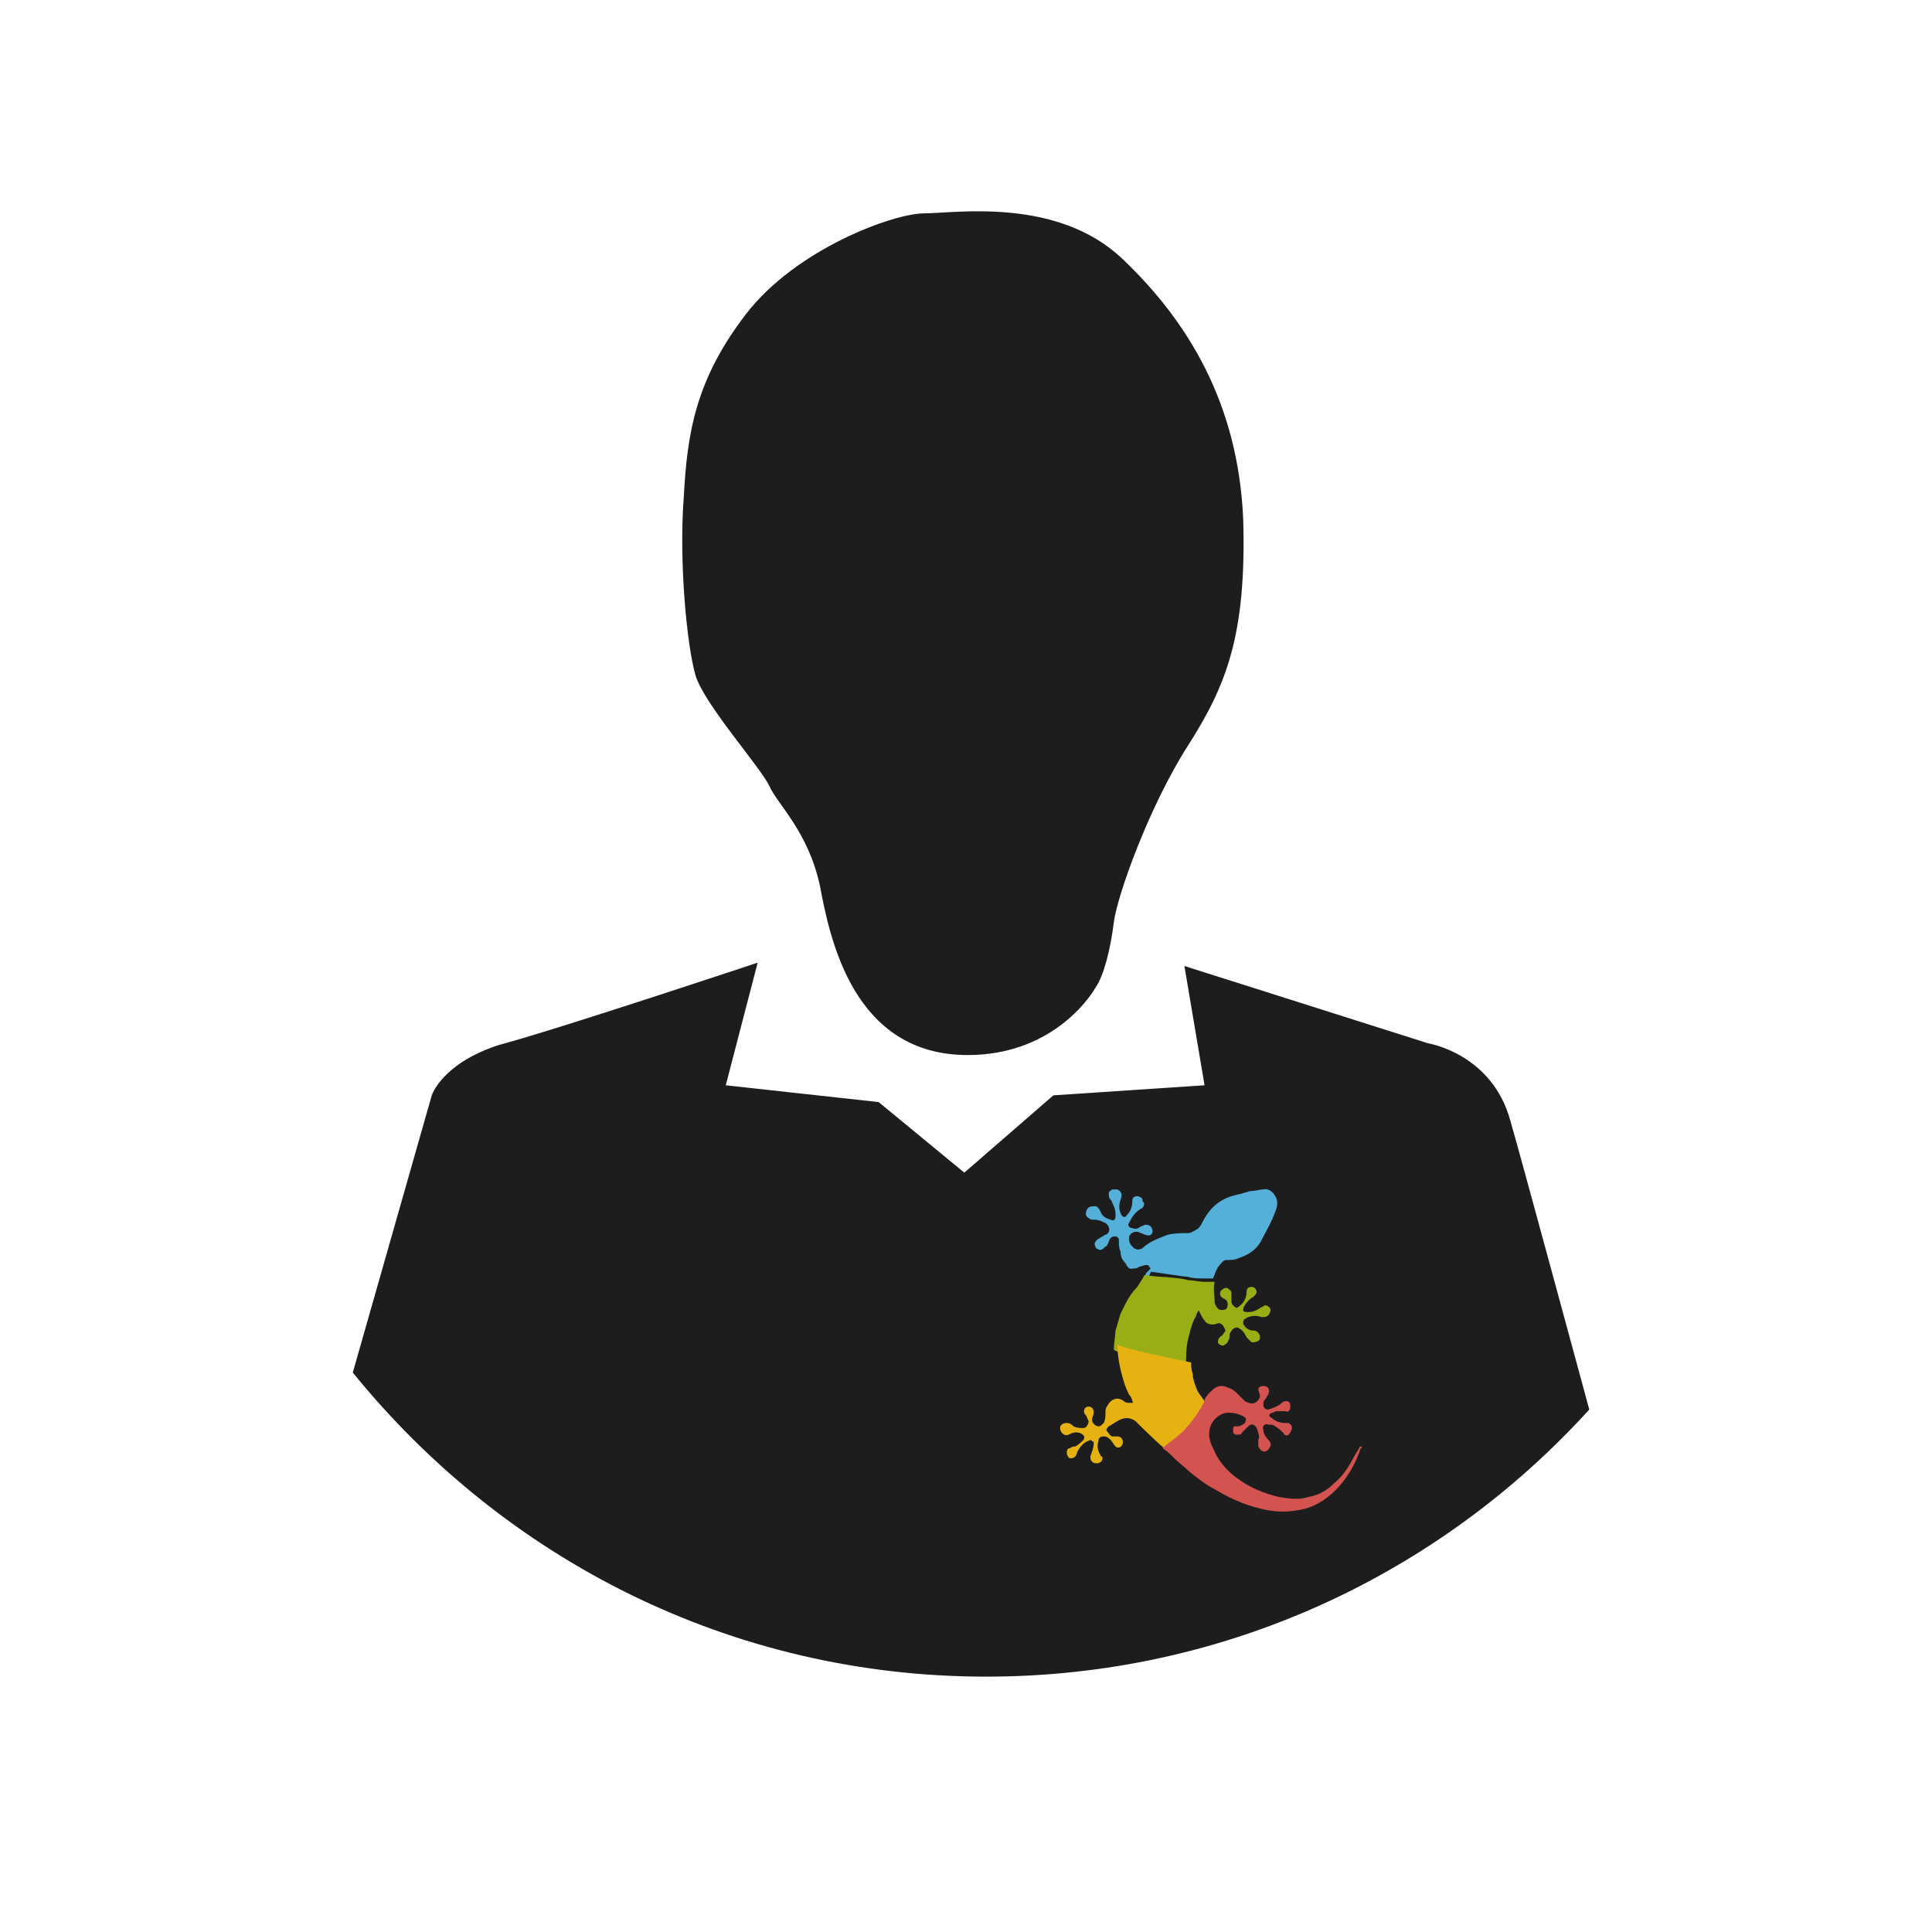 <?xml version="1.0" encoding="UTF-8"?>
<!-- Generator: Adobe Illustrator 24.3.0, SVG Export Plug-In . SVG Version: 6.00 Build 0)  -->
<svg xmlns="http://www.w3.org/2000/svg" xmlns:xlink="http://www.w3.org/1999/xlink" version="1.1" id="Artwork" x="0px" y="0px" viewBox="0 0 115 115" style="enable-background:new 0 0 115 115;" xml:space="preserve">
<style type="text/css">
	.st0{opacity:0;fill:#FFFFFF;}
	.st1{fill:#E58008;}
	.st2{fill:#F0AA09;}
	.st3{fill:#148B2B;}
	.st4{fill:#167EBA;}
	.st5{fill:#161615;}
	.st6{fill:#FD2600;}
	.st7{fill:#E5A111;}
	.st8{fill:#9AAE14;}
	.st9{fill:#91AA12;}
	.st10{fill:#CB383D;}
	.st11{fill:#44A9DB;}
	.st12{fill:#E6AC12;}
	.st13{fill:#3BA1DB;}
	.st14{fill:#1D1D1D;}
	.st15{fill:#87A511;}
	.st16{fill:#EAA812;}
	.st17{fill:#CB2630;}
	.st18{fill:none;stroke:#EAA812;stroke-width:2.183;stroke-miterlimit:10;}
	.st19{fill:#1C1D1C;}
	.st20{fill:#54B0D9;}
	.st21{fill:#99AD14;}
	.st22{fill:#E5B212;}
	.st23{fill:#D2534F;}
</style>
<rect x="0" y="0" class="st0" width="115" height="115"></rect>
<g>
	<path class="st19" d="M57.6,62.8c4.9,0,7.2-3.3,7.6-4c0.5-0.7,0.9-2.3,1.1-3.9c0.2-1.6,2.1-6.9,4.4-10.5s3.5-6.6,3.3-13.5   c-0.3-6.9-3.3-11.8-7.2-15.5s-10-2.7-11.8-2.7s-7.6,2.1-10.6,6c-3,3.9-3.5,7.1-3.7,10.9c-0.3,3.9,0.2,8.9,0.7,10.6s3.9,5.5,4.4,6.6   c0.5,1.1,2.3,2.7,3,5.9C49.4,55.9,50.8,62.8,57.6,62.8z"></path>
	<path class="st19" d="M89.9,66.7c-1.1-4-4.9-4.6-4.9-4.6l-14.5-4.6l1.2,7.1l-9,0.6l-5.3,4.6l-5.1-4.2l-9.1-1l1.9-7.3   c0,0-12,4-15.4,4.9c-3.4,1.1-4,3-4,3l-4.7,16.5C30,92.8,43.5,99.8,58.7,99.8c14.2,0,27-6.1,35.9-15.9   C93.1,78.4,90.7,69.5,89.9,66.7z"></path>
	<path class="st20" d="M68.1,76c0,0,0.1-0.1,0.1-0.2c0.1-0.1,0.1-0.1,0.2-0.2c0.1-0.1,0.1-0.1,0-0.2c0-0.1-0.1-0.1-0.2-0.1   c-0.1,0-0.3,0.1-0.4,0.1c-0.1,0.1-0.2,0.1-0.3,0.1c-0.3,0.1-0.4-0.1-0.5-0.3c-0.2-0.2-0.3-0.4-0.3-0.7c-0.1-0.2-0.1-0.4-0.1-0.7   c0-0.2-0.3-0.3-0.5-0.1C66,73.8,66,74,65.9,74.1c0,0,0,0.1-0.1,0.1c-0.1,0.1-0.2,0.2-0.3,0.2c-0.1,0-0.3-0.1-0.3-0.2   c-0.1-0.2,0-0.3,0.1-0.4c0.1-0.1,0.2-0.1,0.3-0.2c0.1,0,0.1-0.1,0.2-0.1c0.3-0.1,0.3-0.5,0-0.7c-0.2-0.1-0.4-0.2-0.7-0.2   c-0.1,0-0.2,0-0.3-0.1c-0.2-0.1-0.2-0.3-0.1-0.5c0.1-0.2,0.3-0.2,0.5-0.2c0.1,0,0.2,0.1,0.3,0.3c0.1,0.3,0.3,0.4,0.6,0.5   c0.2,0.1,0.3,0,0.3-0.2c0-0.2,0-0.4-0.1-0.6c-0.1-0.2-0.1-0.3-0.2-0.4c-0.1-0.1-0.1-0.2-0.1-0.4c0-0.1,0.1-0.1,0.2-0.2   c0,0,0.1,0,0.1,0c0.1,0,0.1,0,0.2,0c0.3,0.1,0.3,0.4,0.2,0.6c-0.1,0.3-0.1,0.6,0,0.8c0.1,0.3,0.3,0.3,0.4,0.1   c0.2-0.2,0.3-0.5,0.3-0.8c0-0.2,0.1-0.3,0.3-0.3c0.1,0,0.3,0.1,0.3,0.2c0,0.1,0,0.1,0.1,0.2c0,0.1,0,0.2-0.1,0.3   c-0.4,0.2-0.6,0.5-0.8,0.9c-0.1,0.1,0,0.3,0.2,0.3c0.2,0.1,0.4,0,0.5-0.1c0.1,0,0.2-0.1,0.3-0.1c0.3,0,0.4,0.2,0.4,0.4   c0,0.2-0.2,0.3-0.4,0.2c-0.1,0-0.2-0.1-0.3-0.1c-0.3-0.2-0.7,0-0.7,0.3c0,0.3,0.1,0.4,0.3,0.6c0.2,0.1,0.3,0.1,0.5,0   c0.4-0.4,1-0.6,1.5-0.8c0.4-0.1,0.8-0.1,1.2-0.1c0.2,0,0.3-0.1,0.5-0.2c0.2-0.1,0.3-0.3,0.4-0.5c0.2-0.4,0.5-0.8,0.9-1.1   c0.3-0.2,0.5-0.3,0.8-0.4c0.4-0.1,0.8-0.2,1.1-0.3c0.3,0,0.6-0.1,0.8-0.1c0.4-0.1,0.7,0.3,0.8,0.6c0.1,0.4-0.1,0.7-0.2,1   c-0.2,0.5-0.5,1-0.7,1.4c-0.3,0.6-0.8,0.9-1.4,1.1c-0.2,0.1-0.4,0.1-0.7,0.1c-0.2,0-0.3,0.2-0.4,0.3c-0.2,0.2-0.3,0.6-0.4,0.8   c0,0-0.3,0-0.5,0c-0.3,0-0.7,0-1-0.1c-0.2,0-2.1-0.3-2.2-0.3C68.4,76.1,68.2,76,68.1,76z"></path>
	<path class="st21" d="M68.1,75.9c0.1,0,0.8,0.1,1,0.1c0.2,0,1.4,0.1,1.6,0.2c0.3,0,0.7,0.1,1,0.1c0.2,0,0.6,0,0.6,0   c-0.1,0.4,0,0.8,0,1.2c0,0.1,0.1,0.3,0.2,0.4c0.1,0.1,0.4,0.1,0.5,0c0.1-0.1,0.1-0.4,0-0.5c-0.1-0.1-0.2-0.1-0.3-0.2   c-0.1-0.1-0.1-0.3,0-0.4c0.1-0.1,0.3-0.2,0.4-0.1c0.1,0.1,0.2,0.1,0.2,0.3c0,0.1,0,0.3,0,0.4c0,0.1,0,0.2,0.1,0.3   c0.1,0.1,0.2,0.2,0.3,0.1c0.3-0.2,0.5-0.5,0.5-0.9c0-0.2,0.1-0.3,0.3-0.3s0.3,0.2,0.3,0.3c0,0.1-0.1,0.2-0.2,0.3   c-0.2,0.1-0.4,0.3-0.5,0.5c-0.1,0.1-0.1,0.2-0.1,0.3s0.2,0.1,0.3,0.1c0.3,0,0.5-0.1,0.8-0.3c0.1,0,0.1-0.1,0.2-0.1   c0.2,0,0.4,0.2,0.3,0.4c-0.1,0.3-0.3,0.3-0.5,0.3c-0.3-0.1-0.5-0.1-0.8,0c-0.1,0-0.1,0.1-0.2,0.1c-0.1,0.1-0.1,0.1-0.1,0.3   c0.1,0.2,0.3,0.4,0.6,0.4c0.2,0,0.3,0.1,0.4,0.3c0,0.1,0,0.3-0.1,0.3c-0.1,0.1-0.3,0.1-0.4,0.1c-0.1-0.1-0.2-0.2-0.3-0.3   c-0.1-0.2-0.2-0.4-0.4-0.5c-0.2-0.2-0.5,0-0.6,0.3c0,0.1,0,0.3-0.1,0.4c0,0.1-0.1,0.2-0.3,0.3c-0.1,0-0.3-0.1-0.3-0.2   s0-0.2,0.1-0.3s0.2-0.1,0.2-0.2c0.1-0.1,0.2-0.2,0.1-0.3c-0.1-0.3-0.3-0.4-0.5-0.3c-0.3,0.1-0.6,0-0.7-0.2   c-0.1-0.1-0.2-0.3-0.3-0.5c0-0.1-0.1-0.1-0.1,0c-0.1,0.1-0.1,0.3-0.2,0.4c-0.2,0.4-0.3,0.9-0.4,1.3c-0.1,0.5-0.1,0.9-0.1,1.4   c0,0,0,0,0,0.1c-0.1,0-0.2,0-0.2,0c-0.2-0.1-0.5-0.1-0.7-0.1c-0.1,0-0.3-0.1-0.4-0.1c-0.3-0.1-0.5-0.1-0.7-0.1   c-0.2-0.1-0.5-0.1-0.7-0.2c-0.2-0.1-0.3-0.1-0.5-0.1c-0.1,0-0.3-0.1-0.4-0.1c-0.2-0.1-0.4-0.1-0.6-0.2c-0.1,0-0.1-0.1-0.1-0.1   c0-0.3,0.1-0.9,0.1-1.1c0.1-0.3,0.2-0.7,0.3-1c0.3-0.6,0.5-1.1,1-1.6C68,76.1,68.1,76,68.1,75.9z"></path>
	<path class="st22" d="M66.5,80c0,0.1,0.5,0.2,0.8,0.3c1.6,0.4,3.6,0.8,3.6,0.8c0,0.2,0,0.4,0.1,0.7c0,0.3,0.1,0.5,0.2,0.8   c0.1,0.3,0.3,0.5,0.5,0.8c0,0,0.1,0.1,0.1,0.1s0.1,0.1,0,0.1c0,0,0,0.1,0,0.1c-0.3,0.5-0.7,1-1.1,1.4c-0.3,0.4-0.9,0.8-1.3,1.1   c0,0,0,0-0.1,0c-0.4-0.3-1.5-1.4-1.7-1.6c-0.4-0.3-0.8-0.2-1.1,0c-0.2,0.1-0.3,0.2-0.5,0.3c-0.1,0.1-0.2,0.2-0.1,0.3   c0.1,0.1,0.2,0.3,0.3,0.3c0.1,0,0.2,0,0.3,0c0.3,0,0.4,0.3,0.3,0.5c-0.1,0.2-0.3,0.2-0.4,0.1c-0.1-0.1-0.2-0.3-0.3-0.4   c-0.1-0.1-0.2-0.2-0.4-0.2s-0.3,0.1-0.3,0.2c-0.1,0.3-0.1,0.6,0.1,0.9c0,0,0,0.1,0.1,0.1c0.1,0.2-0.1,0.4-0.3,0.4   c-0.1,0-0.2,0-0.3-0.1c-0.1-0.1-0.1-0.2-0.1-0.3c0.1-0.3,0.2-0.5,0.2-0.8c0-0.1,0-0.1-0.1-0.1c0-0.1-0.1-0.1-0.3,0   c-0.2,0.1-0.4,0.3-0.5,0.5c-0.1,0.1-0.1,0.3-0.2,0.4c-0.1,0.1-0.2,0.1-0.3,0.1c-0.1,0-0.2-0.2-0.2-0.3c0-0.1,0-0.3,0.2-0.3   c0.1-0.1,0.2-0.1,0.3-0.1c0.2-0.1,0.4-0.3,0.5-0.4c0.1-0.2,0-0.3-0.2-0.4c-0.3-0.1-0.5,0-0.7,0.1c-0.2,0.1-0.5-0.1-0.5-0.4   c0-0.2,0.2-0.3,0.4-0.3c0.2,0,0.3,0.1,0.4,0.2c0.2,0.1,0.4,0.1,0.6,0.1c0.2,0,0.3-0.3,0.3-0.4c-0.1-0.2-0.1-0.3-0.2-0.4   c-0.1-0.1-0.1-0.3,0-0.4c0.1-0.1,0.3-0.1,0.4,0c0.1,0.1,0.1,0.2,0.1,0.3c0,0.1-0.1,0.3-0.1,0.4c0,0.2,0.2,0.4,0.4,0.4   c0.1,0,0.2-0.1,0.3-0.2c0.1-0.2,0.1-0.4,0.1-0.6c0-0.1,0-0.3,0.1-0.4c0.2-0.4,0.6-0.6,1-0.3c0.1,0.1,0.2,0.1,0.3,0.1   c0.1,0,0.1,0,0.2,0c0.1,0,0-0.1,0-0.1c0-0.1-0.1-0.3-0.2-0.4c-0.2-0.4-0.3-0.7-0.4-1.1C66.5,80.9,66.5,79.9,66.5,80z"></path>
	<path class="st23" d="M70.6,85c0.4-0.4,1.2-1.6,1.1-1.7c0.1-0.2,0.2-0.3,0.4-0.5c0.3-0.3,0.6-0.4,1-0.2c0.3,0.1,0.4,0.2,0.6,0.4   c0.1,0.1,0.3,0.3,0.4,0.4c0.2,0.1,0.4,0.2,0.6,0.1c0.2-0.1,0.3-0.3,0.3-0.4c0-0.1-0.1-0.3-0.1-0.4c0-0.1,0.1-0.2,0.3-0.2   c0.3,0,0.4,0.2,0.3,0.5c-0.1,0.1-0.1,0.2-0.2,0.3c-0.1,0.1-0.1,0.2-0.1,0.3c0,0.2,0.1,0.3,0.3,0.3c0.3-0.1,0.6-0.2,0.8-0.4   c0.1-0.1,0.2-0.1,0.3-0.1c0.1,0,0.2,0.1,0.2,0.2c0,0.1,0,0.1,0,0.2c0,0.1-0.1,0.3-0.3,0.2c-0.2,0-0.3,0-0.5,0   c-0.1,0-0.2,0.1-0.3,0.1c-0.2,0.1-0.2,0.2,0,0.3c0.2,0.2,0.5,0.3,0.8,0.3c0.1,0,0.1,0,0.2,0c0.1,0.1,0.2,0.1,0.2,0.3   c0,0.1-0.1,0.3-0.2,0.4c-0.1,0.1-0.3,0-0.3-0.1c-0.1-0.1-0.3-0.3-0.5-0.4c-0.1-0.1-0.2-0.1-0.4-0.1c-0.2-0.1-0.4,0.1-0.3,0.3   c0,0.2,0.1,0.4,0.3,0.6c0.1,0.1,0.2,0.3,0.1,0.4c0,0.1-0.2,0.3-0.3,0.3c-0.2,0-0.3-0.1-0.4-0.3c0-0.1,0-0.3,0-0.4   c0.1-0.2,0-0.4-0.1-0.7c-0.1-0.2-0.3-0.3-0.5-0.1c-0.1,0.1-0.2,0.2-0.3,0.3c-0.1,0.1-0.1,0.2-0.3,0.2c-0.1,0-0.3,0-0.3-0.2   s0-0.3,0.1-0.3c0.1,0,0.1,0,0.2,0c0.1,0,0.3-0.1,0.4-0.2c0.1-0.2,0.1-0.3-0.1-0.4c-0.2-0.1-0.5-0.2-0.7-0.2c-0.6-0.1-1.2,0.4-1.3,1   c-0.1,0.5,0.1,0.9,0.3,1.3c0.3,0.7,0.9,1.3,1.5,1.7c0.7,0.5,1.5,0.8,2.3,1c0.6,0.1,1.2,0.2,1.8,0c0.6-0.1,1.1-0.4,1.5-0.8   c0.5-0.4,0.9-1,1.2-1.6c0.1-0.2,0.2-0.3,0.3-0.5c0-0.1,0.1-0.1,0.1-0.1c0.1,0,0.1,0.1,0,0.1c-0.3,0.9-0.8,1.8-1.5,2.5   c-0.6,0.6-1.4,1.1-2.3,1.2c-0.6,0.1-1.1,0.1-1.7,0c-1.1-0.2-2.1-0.6-3.1-1.2c-0.6-0.3-1.1-0.7-1.6-1.1c-0.3-0.3-0.6-0.5-0.9-0.8   c-0.2-0.2-0.4-0.4-0.7-0.6C69.4,86,70.3,85.4,70.6,85z"></path>
</g>
</svg>

